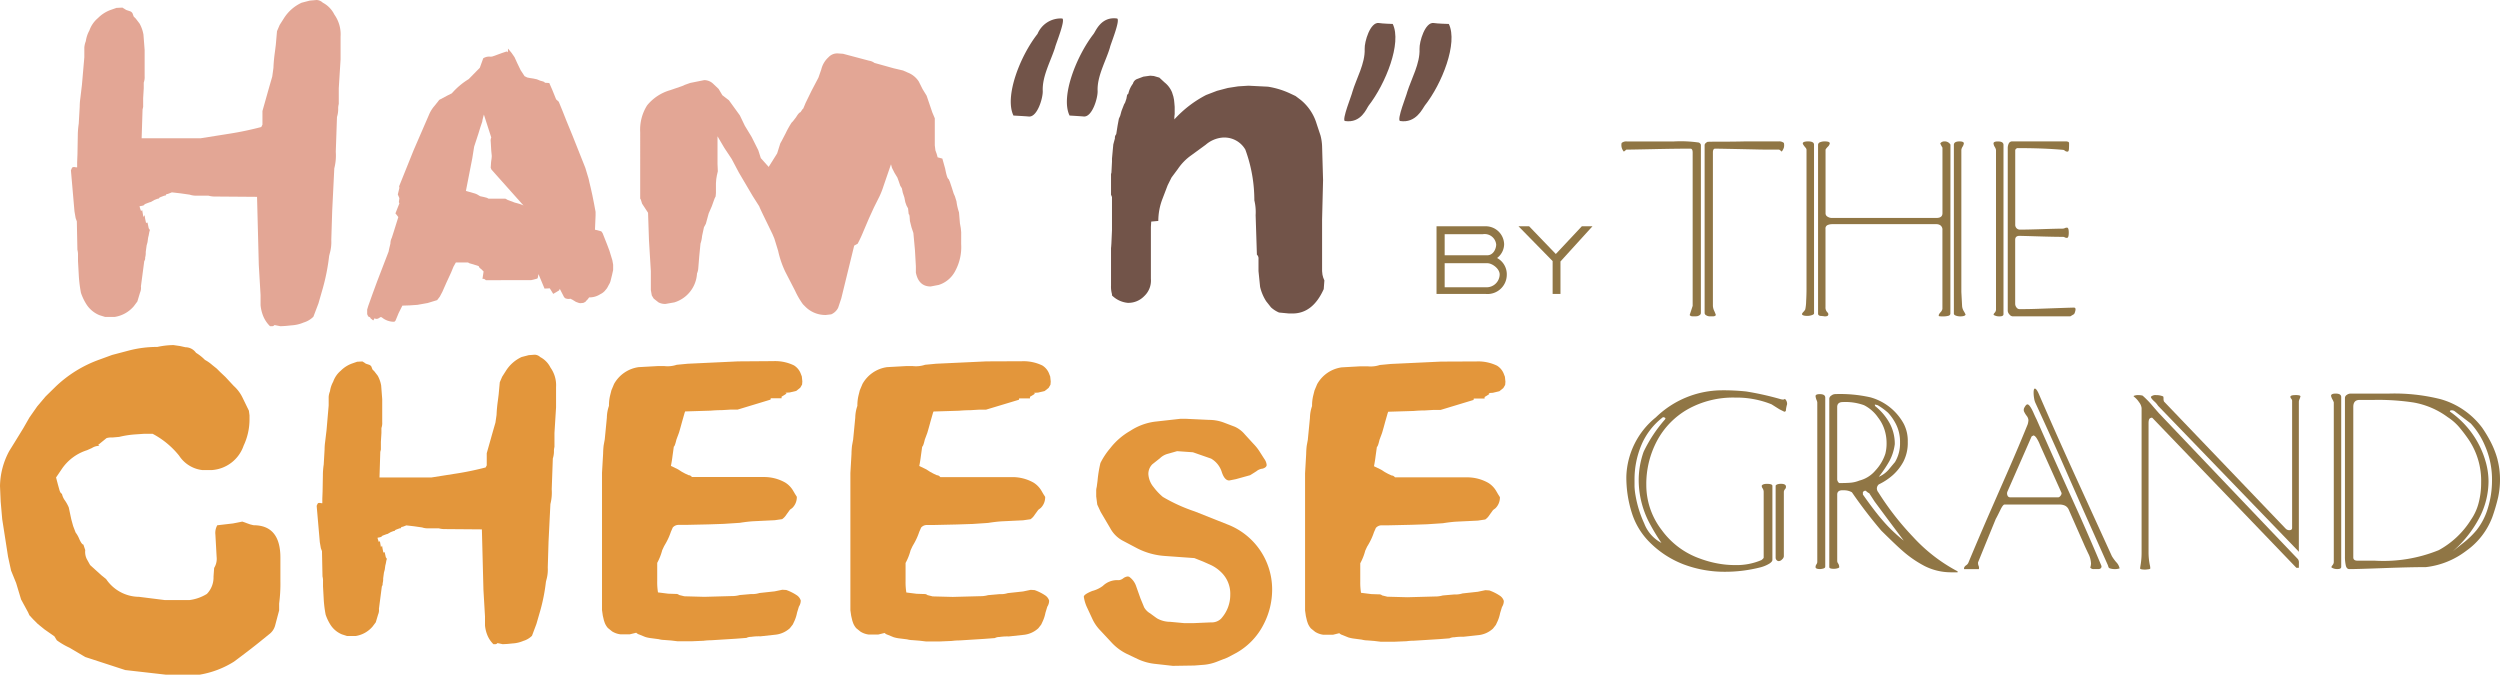 <svg id="组_880" data-name="组 880" xmlns="http://www.w3.org/2000/svg" xmlns:xlink="http://www.w3.org/1999/xlink" width="225.391" height="60.827" viewBox="0 0 225.391 60.827">
  <defs>
    <style>
      .cls-1 {
        fill: none;
      }

      .cls-2 {
        clip-path: url(#clip-path);
      }

      .cls-3 {
        fill: #e3a695;
      }

      .cls-4 {
        fill: #e3963b;
      }

      .cls-5 {
        fill: #725449;
      }

      .cls-6 {
        fill: #907645;
      }
    </style>
    <clipPath id="clip-path">
      <rect id="矩形_19794" data-name="矩形 19794" class="cls-1" width="225.391" height="60.827"/>
    </clipPath>
  </defs>
  <g id="组_879" data-name="组 879" class="cls-2">
    <path id="路径_11651" data-name="路径 11651" class="cls-3" d="M37.411,0a.852.852,0,0,1,.562.241,2.416,2.416,0,0,1,1.044,1.07A3.081,3.081,0,0,1,39.578,3.3V5.356l-.162,2.6V9.371a1.807,1.807,0,0,0-.054.348,2.392,2.392,0,0,1-.108.829l-.108,3.131a4.7,4.7,0,0,1-.134,1.5l-.189,3.827-.082,2.622A3.782,3.782,0,0,1,38.6,22.86l-.053.214a18.491,18.491,0,0,1-.564,2.89l-.4,1.392-.456,1.2a2.108,2.108,0,0,1-.883.522,3.231,3.231,0,0,1-1.071.253l-.535.054-.482.026-.535-.107a.282.282,0,0,1-.241.107h-.161a2.718,2.718,0,0,1-.615-.912,3.5,3.5,0,0,1-.24-.993V26.6l-.159-2.71-.158-6.143-3.694-.028a2.305,2.305,0,0,1-.7-.081H26.644a1.758,1.758,0,0,1-.669-.089l-.829-.118-.776-.089-.375.147a.168.168,0,0,0-.188.147H23.7l-.348.132-.107.052-.054.078-.134.026-.268.105-.321.183-.107.026-.348.132-.107.052-.053.078-.161.052-.16.027-.08.025.053.184.08.236.107-.08.107.616.107-.161.053.321.08.375.134-.028.107.509.107.16-.054.187-.053.294-.054.214-.053.4-.081.294-.08.589a1.578,1.578,0,0,1-.054.509.468.468,0,0,1-.08.321l-.3,2.275a1.068,1.068,0,0,1-.08.562l-.241.8-.321.429a2.832,2.832,0,0,1-1.714.962h-.883l-.509-.16a2.557,2.557,0,0,1-1.124-.912,4.754,4.754,0,0,1-.535-1.1,12.119,12.119,0,0,1-.186-1.418l-.08-1.446v-.509a1.752,1.752,0,0,0-.054-.508L15.8,19.96l-.107-.294-.106-.616-.32-3.694.08-.188.054-.08.08-.027h.134l.107.027h.107v-.455l.029-.749.029-1.632a7.361,7.361,0,0,1,.085-1.1l.087-1.527a5.775,5.775,0,0,1,.058-.775l.143-1.2.216-2.488V4.276a1.953,1.953,0,0,1,.134-.562,2.786,2.786,0,0,1,.321-.963,2.572,2.572,0,0,1,.777-1.124A3.077,3.077,0,0,1,18.836.9l.536-.188.535-.026L20.094.8,20.255.9l.321.106a.431.431,0,0,1,.241.187l.107.294.187.187.348.454a3.2,3.2,0,0,1,.347.989l.107,1.388V6.86a1.472,1.472,0,0,1-.08.588v.507l-.054.907v.775l-.054.24-.082,2.591,5.3,0,2.7-.428q1.338-.212,2.784-.587l.107-.214V10.01l.4-1.418q.187-.669.483-1.686l.107-.776a14.293,14.293,0,0,1,.134-1.445l.081-.642.107-1.231.241-.563.375-.589A3.731,3.731,0,0,1,36.073.243L36.8.055Z" transform="translate(-8.873 0)"/>
    <path id="路径_11652" data-name="路径 11652" class="cls-3" d="M101.215,30.436l-.1.451-.119.475a1.207,1.207,0,0,1-.166.4l-.166.309-.214.261a1.331,1.331,0,0,1-.4.285,1.755,1.755,0,0,1-1,.284l-.119.166-.119.119-.1.119-.19.095-.285.024-.119-.024-.261-.095-.309-.191-.19-.095a.527.527,0,0,1-.166.024.794.794,0,0,1-.309-.072l-.095-.1-.38-.736-.072.142-.238.143-.285.166-.308-.5-.475.023-.545-1.306-.072.372-.1.05-.5.124H89.743l-.166-.119h-.142l.1-.665-.213-.214q-.214-.142-.214-.261l-.5-.166-.356-.1-.119-.072H87.036l-.214.38-.214.523-.428.926-.356.808-.238.451-.238.309-.855.261-.926.165-.689.047-.665.023-.333.665-.285.688-.1.1a1.7,1.7,0,0,1-1.14-.4l-.1-.025-.238.143-.118.024h-.1l-.071-.072-.142.214-.143-.119-.095-.07-.048-.1-.072-.024-.119-.071-.023-.1-.047-.071v-.427l.1-.333.381-1.068.428-1.164,1.023-2.66.048-.238.119-.5a1.1,1.1,0,0,1,.119-.5l.191-.593.4-1.283-.142-.19-.119-.142.357-.9-.048-.118.048-.356-.142-.333.142-.594-.024-.142,1.308-3.253,1.379-3.182a2.96,2.96,0,0,1,.476-.784l.308-.38.143-.19.713-.38.427-.214a6.548,6.548,0,0,1,1.521-1.282l1-1.021.309-.855a1.013,1.013,0,0,1,.689-.142l.143-.024.4-.142.451-.165.428-.143.095.071.024-.142v-.19l.332.4.261.38.237.522.309.641.356.546.238.119.238.047.309.048.332.071.285.119.261.072.119.047.047.071.4.024.261.594.356.879.237.214.332.808.356.9.546,1.33,1.162,2.922.214.713a3.822,3.822,0,0,1,.142.546l.142.594.142.641.142.713.142.76v.332L99.578,26.8l.214.047.356.1.119.166.047.119.356.9.214.571.261.855.072.4Zm-8-5.728-2.967-3.326-.071-.166.024-.356a2.99,2.99,0,0,1,.036-.345,2.887,2.887,0,0,0,.036-.368l-.047-.475-.047-.807a.7.7,0,0,1,.048-.38l-.664-2.066-.047.166-.119.475.071-.166-.214.64-.19.617-.38,1.162-.167,1.044L87.942,23.3l.071.024.666.19a1.371,1.371,0,0,1,.38.166l.166.1.333.071.284.075.142.075H91.5l.214.119.641.238q.855.214.855.356" transform="translate(-45.937 -6.09)"/>
    <path id="路径_11653" data-name="路径 11653" class="cls-3" d="M166.715,28.683a4.513,4.513,0,0,1-.525,2.409,2.55,2.55,0,0,1-1.262,1.19l-.227.085-.737.142q-1.078,0-1.332-1.248v-.568l-.084-1.474-.141-1.532-.17-.51-.142-.567-.028-.4-.028-.17-.056-.057-.055-.511-.139-.256-.111-.312-.083-.425-.142-.425-.086-.4-.143-.226-.144-.424-.115-.312-.258-.425-.23-.452-.087-.322-.681,1.981a7.311,7.311,0,0,1-.369.934l-.482.962-.453.991-.483,1.131a11.913,11.913,0,0,1-.539,1.162l-.312.17-1.163,4.754-.284.85a1.273,1.273,0,0,1-.624.593l-.481.057a2.539,2.539,0,0,1-1.87-.766l-.2-.2a7.179,7.179,0,0,1-.708-1.219l-.877-1.7a8.651,8.651,0,0,1-.651-1.9l-.34-1.106-.169-.4-.509-1.049q-.68-1.388-.679-1.446l-.594-.935-1.251-2.124-.647-1.222-.656-.989-.619-1.053v2.5l.028.652-.085.369-.057.341-.028.369v.878l-.028.312-.086.17-.085.227-.171.482-.284.653-.256.935-.17.312-.171.793a2.72,2.72,0,0,1-.142.68l-.114,1.162-.085,1.049a1.378,1.378,0,0,1-.115.482,2.892,2.892,0,0,1-2.041,2.607l-.8.141a1.283,1.283,0,0,1-.632-.142l-.431-.34-.172-.283-.086-.483v-1.7l-.168-2.778-.084-2.494-.538-.822-.114-.369-.056-.085V18.607a4.108,4.108,0,0,1,.621-2.423,4.148,4.148,0,0,1,2.085-1.374l1.07-.368.253-.113.479-.17,1.268-.255a1.174,1.174,0,0,1,.816.341l.478.454.338.567.591.455.985,1.362.45.936.614,1.011.6,1.2.226.707.709.792.765-1.219.284-.907.114-.2.369-.709a8.374,8.374,0,0,1,.539-.963l.114-.113.284-.368c.171-.284.3-.434.4-.453l.17-.256.085-.084.057-.142.085-.2.057-.142.54-1.106.624-1.19.256-.737a2.163,2.163,0,0,1,.653-1.1,1.062,1.062,0,0,1,.879-.34l.426.029,2.353.625a1.067,1.067,0,0,1,.482.2l1.729.482.851.2.453.2a2.057,2.057,0,0,1,.964.795l.34.68.368.6.51,1.5.226.538v2.438l.057.454.113.312.085.312.426.113.254.908c.114.605.217.917.312.935l.113.255.17.511.17.539.113.255.142.454a4.926,4.926,0,0,0,.227.992l.084.992.076.425.037.369Z" transform="translate(-80.06 -6.681)"/>
    <path id="路径_11654" data-name="路径 11654" class="cls-4" d="M22.854,90.506q2.427,0,2.426,2.931v2.122a13.67,13.67,0,0,1-.113,2.008v.614q-.028.112-.112.419l-.251.947a1.446,1.446,0,0,1-.531.782l-.586.473q-.949.783-2.6,2.008a8.421,8.421,0,0,1-3.1,1.171l-3.013,0-3.683-.419-3.6-1.173-1.423-.839a6.617,6.617,0,0,1-1.144-.669l-.223-.362L4.015,99.9,3.4,99.4l-.418-.418-.334-.363-.111-.251L1.9,97.194l-.446-1.48L1,94.6.726,93.342.2,89.965l-.139-1.59L0,86.98A6.864,6.864,0,0,1,.842,83.8q.335-.53,1.256-2.036l.559-.976.7-1,.754-.892L5,78.025a11.125,11.125,0,0,1,3.963-2.452l1.144-.419,1.479-.39a10.044,10.044,0,0,1,2.6-.333,7.251,7.251,0,0,1,1.451-.167l.586.085.5.111a1.171,1.171,0,0,1,.949.5,4.258,4.258,0,0,1,.809.643,3.379,3.379,0,0,1,.641.446l.418.335.307.307.474.447.752.809a3.39,3.39,0,0,1,.781,1.032l.585,1.2.056.418v.391a5.523,5.523,0,0,1-.531,2.343,3.262,3.262,0,0,1-2.847,2.2h-.893a2.894,2.894,0,0,1-2.078-1.3,7.6,7.6,0,0,0-2.385-1.968h-.781l-.809.056a8.567,8.567,0,0,0-1.423.222l-.614.055a1.487,1.487,0,0,0-.53.056l-.754.612.111.085a1.218,1.218,0,0,0-.67.194l-.446.2A4.311,4.311,0,0,0,5.529,85.5l-.475.7.168.641.14.5c.056.186.131.3.224.335a1.526,1.526,0,0,0,.28.614A3.674,3.674,0,0,1,6.2,88.9l.224,1.06.168.613.224.586a2.526,2.526,0,0,1,.336.6q.225.488.365.488l.168.5a1.456,1.456,0,0,0,.14.809l.3.54,1,.907.443.358a3.611,3.611,0,0,0,2.965,1.6l2.343.294h2.19A3.93,3.93,0,0,0,18.65,96.7a2.132,2.132,0,0,0,.6-1.562l.057-.782a1.553,1.553,0,0,0,.223-1l-.111-2.009a1.409,1.409,0,0,1,.168-.837l1.423-.166.837-.167.7.251Z" transform="translate(0 -43.153)"/>
    <path id="路径_11655" data-name="路径 11655" class="cls-4" d="M87.821,76.335a.761.761,0,0,1,.5.214,2.142,2.142,0,0,1,.926.951,2.734,2.734,0,0,1,.5,1.759v1.829l-.143,2.3v1.259a1.6,1.6,0,0,0-.048.308,2.126,2.126,0,0,1-.1.737l-.1,2.779a4.165,4.165,0,0,1-.119,1.33l-.168,3.4L89,95.526a3.357,3.357,0,0,1-.119,1.092l-.047.19a16.386,16.386,0,0,1-.5,2.565l-.357,1.235-.4,1.068a1.869,1.869,0,0,1-.784.463,2.858,2.858,0,0,1-.95.225l-.475.047-.427.023-.475-.1a.251.251,0,0,1-.214.1H84.1a2.427,2.427,0,0,1-.545-.81,3.1,3.1,0,0,1-.214-.881v-.809l-.141-2.4-.14-5.451-3.278-.026a2.059,2.059,0,0,1-.617-.071h-.9a1.565,1.565,0,0,1-.594-.078l-.736-.106-.689-.079-.333.13a.149.149,0,0,0-.166.131h-.095l-.309.116-.1.046-.047.07-.119.023-.238.093-.285.163-.1.023-.309.116-.095.047-.047.07-.143.047-.142.023-.071.023.047.163.071.21.1-.072.095.547.1-.143.047.286.071.332.119-.023.1.451.095.142-.047.166-.048.261-.047.19-.048.356-.071.261-.071.522a1.428,1.428,0,0,1-.048.452.41.41,0,0,1-.072.285l-.262,2.018a.95.95,0,0,1-.071.5l-.214.712-.286.381a2.515,2.515,0,0,1-1.52.854H70.9l-.452-.144a2.257,2.257,0,0,1-1-.807,4.253,4.253,0,0,1-.474-.974,10.711,10.711,0,0,1-.166-1.259l-.071-1.283v-.451a1.554,1.554,0,0,0-.047-.452l-.047-2.281-.1-.261-.095-.546-.284-3.278.072-.166.047-.071.071-.024h.119l.1.024h.1v-.4l.026-.665.026-1.449a6.471,6.471,0,0,1,.076-.974l.077-1.354a5.225,5.225,0,0,1,.051-.689l.127-1.069.191-2.209v-.783a1.725,1.725,0,0,1,.119-.5,2.467,2.467,0,0,1,.285-.855,2.292,2.292,0,0,1,.689-1,2.732,2.732,0,0,1,1-.641l.475-.166.475-.024.166.1.142.1.285.094a.387.387,0,0,1,.213.166l.1.261.166.166.309.4a2.863,2.863,0,0,1,.308.877l.095,1.232v2.084a1.307,1.307,0,0,1-.071.522v.45l-.049.806v.686L73.9,85.1l-.072,2.3,4.7,0,2.4-.379q1.188-.19,2.47-.522l.1-.189V85.216l.356-1.259q.166-.593.428-1.5l.1-.688a12.678,12.678,0,0,1,.119-1.283l.072-.57.1-1.093.214-.5.333-.523a3.3,3.3,0,0,1,1.426-1.258l.641-.167Z" transform="translate(-39.615 -44.356)"/>
    <path id="路径_11656" data-name="路径 11656" class="cls-4" d="M145.029,77.721a3.9,3.9,0,0,1,1.834.381,1.505,1.505,0,0,1,.595.689l.119.309.047.451-.024.286-.166.284-.356.284-.594.142-.38.025.1.07-.214.142-.238.142v.143h-.974l-.024.124-2.969.9h-.641l-.784.047c-.3,0-.633.015-1,.046l-2.3.071-.047.119-.238.835c-.08.3-.167.612-.261.929l-.024.071-.214.572c-.1.414-.174.628-.238.644l-.119.858q-.048.407-.143.882l.641.311.333.215.308.167.309.144a.363.363,0,0,1,.261.119l.047.047h6.508a3.851,3.851,0,0,1,1.9.5,2.117,2.117,0,0,1,.712.736l.166.284.166.261a1.358,1.358,0,0,1-.4,1l-.19.142-.047.047-.308.428a1.368,1.368,0,0,1-.38.4l-.664.095-1.944.094q-.546.035-1.209.142l-1.446.094-1.375.047-2.086.046h-.617a.682.682,0,0,0-.521.238q-.048.119-.166.38a5.749,5.749,0,0,1-.522,1.141l-.095.167-.166.356a5.026,5.026,0,0,1-.451,1.141v1.641a5.713,5.713,0,0,0,.07,1.022l.927.116.689.023a.387.387,0,0,1,.285.094l.475.117,1.805.049,2.494-.069a2.435,2.435,0,0,0,.689-.091l1.045-.092a2.056,2.056,0,0,0,.736-.092l1.377-.15.688-.145.356.023a4.347,4.347,0,0,1,.949.475.872.872,0,0,1,.356.475,1,1,0,0,1-.166.546l-.167.546a3.333,3.333,0,0,1-.285.855l-.1.213-.261.333a2.3,2.3,0,0,1-1.354.592l-1.306.142a4.638,4.638,0,0,0-.832.047.927.927,0,0,0-.427.095l-.926.071-2.257.141a5.633,5.633,0,0,0-.688.047l-1.093.046h-1.235l-.594-.072-.617-.047a2.089,2.089,0,0,1-.5-.072l-.76-.1a2.789,2.789,0,0,1-.454-.1l-.524-.214a.685.685,0,0,1-.287-.166l-.573.142h-.86a1.853,1.853,0,0,1-.741-.261l-.382-.309a1.562,1.562,0,0,1-.286-.475l-.072-.214-.1-.427-.071-.5v-.475l0-6.935q0-1.425,0-2.066v-2.9l.1-1.734a7.294,7.294,0,0,1,.048-.736l.1-.547L130,82.821a3.429,3.429,0,0,1,.191-1.069,3.855,3.855,0,0,1,.1-.926l.119-.475.238-.569a3.015,3.015,0,0,1,2.215-1.519l1.691-.094h.643a2.6,2.6,0,0,0,1.1-.118l1-.095,4.525-.212Z" transform="translate(-75.288 -45.163)"/>
    <path id="路径_11657" data-name="路径 11657" class="cls-4" d="M198.492,77.744a3.9,3.9,0,0,1,1.834.381,1.5,1.5,0,0,1,.594.69l.119.309.047.451-.024.284-.166.285-.356.285-.594.142-.38.024.1.071-.214.142-.238.142v.142h-.974l-.024.125-2.969.895H194.6l-.784.047q-.452,0-1,.047l-2.3.071-.047.119-.238.834q-.119.452-.261.93l-.023.071-.214.572q-.143.62-.238.644l-.119.858q-.048.405-.143.883l.641.31.333.215.309.167.308.143a.365.365,0,0,1,.261.119l.048.048h6.507a3.86,3.86,0,0,1,1.9.5,2.138,2.138,0,0,1,.712.736l.166.286.166.261a1.359,1.359,0,0,1-.4,1l-.19.142-.047.047-.309.427a1.341,1.341,0,0,1-.379.4l-.664.095-1.944.094q-.546.036-1.209.142l-1.446.095-1.375.046-2.086.047h-.617a.676.676,0,0,0-.521.238c-.032.08-.088.206-.166.38a5.752,5.752,0,0,1-.522,1.142l-.094.166-.166.356a5.034,5.034,0,0,1-.451,1.141v1.64a5.73,5.73,0,0,0,.07,1.022l.926.116.689.024a.39.39,0,0,1,.285.094l.475.118,1.806.047,2.494-.067a2.455,2.455,0,0,0,.689-.091l1.045-.093a2.038,2.038,0,0,0,.736-.092l1.377-.149.689-.146.356.024a4.3,4.3,0,0,1,.95.475.866.866,0,0,1,.356.475,1,1,0,0,1-.166.546l-.166.547a3.376,3.376,0,0,1-.285.854l-.1.214-.261.332a2.294,2.294,0,0,1-1.354.594l-1.306.141a4.639,4.639,0,0,0-.832.047.931.931,0,0,0-.427.1l-.927.07-2.256.142a5.62,5.62,0,0,0-.689.046l-1.093.047h-1.235l-.594-.07-.617-.049a2.089,2.089,0,0,1-.5-.072l-.76-.094a3.04,3.04,0,0,1-.454-.1l-.524-.214a.693.693,0,0,1-.287-.167l-.573.142h-.86a1.83,1.83,0,0,1-.74-.261l-.382-.309a1.55,1.55,0,0,1-.286-.475l-.072-.213-.1-.427-.072-.5v-.475l0-6.935q0-1.426,0-2.067l0-2.9.1-1.733c0-.19.016-.435.048-.736l.1-.546.191-1.971a3.415,3.415,0,0,1,.191-1.069,3.861,3.861,0,0,1,.1-.927l.119-.475.239-.57a3.012,3.012,0,0,1,2.215-1.519l1.69-.094h.643a2.6,2.6,0,0,0,1.1-.119l1-.095,4.525-.211Z" transform="translate(-106.355 -45.176)"/>
    <path id="路径_11658" data-name="路径 11658" class="cls-4" d="M241.286,112.4l-1.71-.191a4.929,4.929,0,0,1-1.472-.429l-1-.476a4.669,4.669,0,0,1-1.377-1.046l-.974-1.045a3.732,3.732,0,0,1-.712-1.022l-.474-1.021a3.437,3.437,0,0,1-.308-1q0-.214.76-.523a2.761,2.761,0,0,0,.95-.45,1.861,1.861,0,0,1,1.449-.522.8.8,0,0,0,.392-.166.8.8,0,0,1,.392-.167.474.474,0,0,1,.143.025,1.707,1.707,0,0,1,.641.879l.38,1.069.332.808a1.449,1.449,0,0,0,.546.547c.428.318.649.475.665.475a2.437,2.437,0,0,0,1.14.285l1.282.119h.784l1.615-.07a1.191,1.191,0,0,0,.9-.331,3.188,3.188,0,0,0,.832-2.159,2.677,2.677,0,0,0-.831-2.042,3.353,3.353,0,0,0-.974-.665l-.642-.285-.79-.314-2.657-.191a6.386,6.386,0,0,1-2.586-.737l-1.258-.665a2.745,2.745,0,0,1-1.091-1.117l-.854-1.449-.308-.664-.095-.737v-.451a1.333,1.333,0,0,1,.047-.4l.072-.546a11.314,11.314,0,0,1,.262-1.615,6.585,6.585,0,0,1,.879-1.329,6.143,6.143,0,0,1,1.806-1.567,5.3,5.3,0,0,1,2.209-.83l2.328-.261h.451l2.138.1a3.756,3.756,0,0,1,1.306.238l1,.38a2.543,2.543,0,0,1,.9.689l.783.855a4.2,4.2,0,0,1,.593.76l.38.594a1.1,1.1,0,0,1,.214.546q0,.214-.356.332a1.047,1.047,0,0,0-.571.238q-.523.334-.57.356l-1.283.356-.594.118q-.427,0-.676-.772a2.12,2.12,0,0,0-.961-1.2l-1.638-.571-1.425-.1-.832.237a1.589,1.589,0,0,0-.713.4l-.689.546a1.224,1.224,0,0,0-.357.9,2.026,2.026,0,0,0,.475,1.164,5.259,5.259,0,0,0,.831.879,15.138,15.138,0,0,0,2.873,1.307l2.992,1.189a6.271,6.271,0,0,1,3.988,5.82,6.8,6.8,0,0,1-.785,3.206,6.118,6.118,0,0,1-2.447,2.54l-.808.427-.974.38a4.237,4.237,0,0,1-1.093.261l-.9.07Z" transform="translate(-135.546 -52.368)"/>
    <path id="路径_11659" data-name="路径 11659" class="cls-4" d="M296.348,77.788a3.9,3.9,0,0,1,1.834.381,1.505,1.505,0,0,1,.594.69l.119.309.047.451-.024.285-.166.285-.356.285-.594.142-.38.023.095.071-.214.142-.238.142v.142h-.974l-.023.124-2.969.9h-.641l-.783.047q-.452,0-1,.047l-2.3.07-.047.119-.239.835q-.118.452-.261.93l-.023.07-.215.573q-.143.621-.237.644l-.119.858q-.049.406-.143.883l.641.31.333.214.308.168.308.143a.361.361,0,0,1,.261.119l.048.048H295.5a3.848,3.848,0,0,1,1.9.5,2.12,2.12,0,0,1,.713.736l.166.286.166.261a1.359,1.359,0,0,1-.4,1l-.19.142-.047.047-.308.428a1.345,1.345,0,0,1-.38.4l-.664.1-1.943.094q-.545.035-1.209.142l-1.446.095-1.376.047-2.086.047h-.616a.682.682,0,0,0-.522.238c-.031.079-.088.205-.166.38a5.76,5.76,0,0,1-.522,1.141l-.1.166-.165.356a5.071,5.071,0,0,1-.451,1.141v1.64a5.736,5.736,0,0,0,.07,1.022l.926.116.69.024a.386.386,0,0,1,.284.095l.475.117,1.806.048,2.494-.068a2.42,2.42,0,0,0,.689-.092l1.045-.091a2.067,2.067,0,0,0,.737-.092l1.377-.15.689-.145.356.024a4.347,4.347,0,0,1,.949.475.868.868,0,0,1,.356.475,1.008,1.008,0,0,1-.166.546l-.167.546a3.356,3.356,0,0,1-.285.854l-.1.214-.261.332a2.284,2.284,0,0,1-1.354.593l-1.307.142a4.666,4.666,0,0,0-.831.047.934.934,0,0,0-.427.095l-.926.072-2.256.141a5.4,5.4,0,0,0-.689.047l-1.092.046H287.7l-.593-.071-.618-.049a2.072,2.072,0,0,1-.5-.07l-.76-.1a2.983,2.983,0,0,1-.454-.1l-.525-.214a.68.68,0,0,1-.287-.166l-.573.142h-.86a1.858,1.858,0,0,1-.741-.262l-.382-.309a1.555,1.555,0,0,1-.286-.475l-.072-.214-.1-.427-.071-.5v-.475l0-6.935q0-1.426,0-2.067l0-2.9.1-1.733a7.187,7.187,0,0,1,.048-.736l.1-.546.192-1.971a3.4,3.4,0,0,1,.191-1.069,3.809,3.809,0,0,1,.1-.926l.119-.475.238-.57a3.013,3.013,0,0,1,2.215-1.519l1.691-.094h.643a2.618,2.618,0,0,0,1.1-.118l1-.095,4.525-.212Z" transform="translate(-163.218 -45.202)"/>
    <path id="路径_11660" data-name="路径 11660" class="cls-5" d="M258.35,34.746l-.059.782q-.985,2.2-2.811,2.2h-.318l-.9-.086a2.566,2.566,0,0,1-.724-.465l-.435-.55a4.133,4.133,0,0,1-.549-1.3l-.144-1.42V32.8a.451.451,0,0,0-.145-.376l-.114-3.563a4.457,4.457,0,0,0-.116-1.333,13.267,13.267,0,0,0-.812-4.577,2.186,2.186,0,0,0-2.149-1.073,2.669,2.669,0,0,0-1.424.637l-1.308.955a4.736,4.736,0,0,0-1.192,1.216l-.581.782-.349.7-.465,1.216a5.562,5.562,0,0,0-.378,2l-.639.057-.03.493,0,4.663a1.919,1.919,0,0,1-.6,1.564,1.989,1.989,0,0,1-1.485.608A2.335,2.335,0,0,1,239.2,36.1v-.116a2.5,2.5,0,0,1-.087-.782V34.158l0-2.317.017-.174.018-.261.053-1.188V27.235l-.043-.116-.044-.087V25.295a.6.6,0,0,1,.035-.261l.052-.984v-.29l.118-1.274.148-.551a.455.455,0,0,1,.059-.29l.059-.087.118-.753.118-.637.118-.26.118-.434.236-.609.088-.145.118-.348.059-.318a.316.316,0,0,1,.118-.145,2.275,2.275,0,0,1,.413-.9.618.618,0,0,1,.412-.434l.529-.2.618-.086.323.028.5.145.471.435a2.215,2.215,0,0,1,.676.9l.118.377.058.289.03.289.029.348v.638l-.029.26v.232a10.224,10.224,0,0,1,2.862-2.2l.983-.377.982-.259.925-.144.925-.058,1.763.088a7.509,7.509,0,0,1,1.994.61l.492.232.461.347a4.4,4.4,0,0,1,1.444,2.173l.347,1.044a4.53,4.53,0,0,1,.144,1.072l.085,2.955-.088,3.534v4.663l.034.319.067.261Z" transform="translate(-138.948 -9.465)"/>
    <path id="路径_11661" data-name="路径 11661" class="cls-5" d="M221.528,6.566c-.389,1.224-1.168,2.584-1.113,3.918.027.639-.5,2.417-1.279,2.306-.306-.028-1.362-.085-1.362-.085-.832-1.723.615-5.39,2.171-7.362a2.266,2.266,0,0,1,2.224-1.39c.333.112-.612,2.391-.641,2.612m4.947,0c-.362,1.222-1.168,2.583-1.113,3.917.027.639-.5,2.417-1.28,2.305-.3-.027-1.25-.083-1.25-.083-.833-1.723.641-5.391,2.17-7.362.195-.251.668-1.584,2.113-1.388.333.11-.613,2.389-.641,2.611" transform="translate(-126.405 -2.287)"/>
    <path id="路径_11662" data-name="路径 11662" class="cls-5" d="M291.5,12.4c-.194.25-.667,1.611-2.14,1.388-.306-.084.64-2.39.668-2.612.362-1.222,1.168-2.583,1.113-3.889-.027-.639.5-2.445,1.28-2.334.305.056,1.25.084,1.25.084.834,1.723-.641,5.39-2.171,7.363m5.058,0c-.194.25-.778,1.612-2.223,1.388-.334-.084.611-2.389.64-2.611.389-1.223,1.168-2.583,1.112-3.89-.026-.64.5-2.445,1.281-2.334.3.056,1.361.084,1.361.084.833,1.723-.614,5.391-2.171,7.363" transform="translate(-168.107 -2.878)"/>
    <path id="路径_11663" data-name="路径 11663" class="cls-6" d="M315.5,53.1a1.741,1.741,0,0,1-1.915,1.7h-4.419V48.7h4.419a1.662,1.662,0,0,1,1.676,1.616,1.583,1.583,0,0,1-.635,1.245A1.666,1.666,0,0,1,315.5,53.1m-.958-2.778a1.043,1.043,0,0,0-1.2-.909H309.9v1.9h3.856c.491,0,.79-.527.79-.994m.311,2.778c.047-.551-.67-1.066-1.1-1.066H309.9V54.2h3.831a1.178,1.178,0,0,0,1.126-1.1" transform="translate(-179.654 -28.3)"/>
    <path id="路径_11664" data-name="路径 11664" class="cls-6" d="M333.475,48.7l-2.886,3.173V54.8h-.706V51.839L326.805,48.7h.958l2.406,2.5,2.347-2.5Z" transform="translate(-189.903 -28.3)"/>
    <path id="路径_11665" data-name="路径 11665" class="cls-6" d="M356.116,45.911a.253.253,0,0,1-.135.2.548.548,0,0,1-.314.09h-.314a.3.3,0,0,1-.248-.112c.089-.269.18-.546.27-.828V31.443c0-.238-.068-.357-.2-.357q-1.328,0-3.406.045c-1.387.029-2.175.043-2.371.043-.076.062-.15.119-.225.18A.9.9,0,0,1,348.98,31a.911.911,0,0,1-.01-.425.646.646,0,0,1,.471-.139h4.249a11.414,11.414,0,0,1,2.246.1c.121.068.181.147.181.238ZM363.6,30.572a.938.938,0,0,1,0,.414,1.073,1.073,0,0,1-.2.368,1.02,1.02,0,0,0-.225-.18c-.869,0-1.581,0-2.135-.018q-3.3-.07-3.64-.07c-.136,0-.2.12-.2.357v13.82a1.2,1.2,0,0,0,.123.458,3.552,3.552,0,0,1,.146.37.294.294,0,0,1-.247.112H356.9a.568.568,0,0,1-.3-.09.249.249,0,0,1-.146-.2V30.771c0-.106.081-.2.247-.293.014-.016.426-.022,1.236-.022s1.513-.007,2.113-.023h3.078a.646.646,0,0,1,.472.139" transform="translate(-202.771 -17.684)"/>
    <path id="路径_11666" data-name="路径 11666" class="cls-6" d="M388.911,45.94c0,.059-.067.112-.2.156a1.221,1.221,0,0,1-.4.067c-.276,0-.438-.044-.483-.135-.016-.043.025-.12.123-.225a.816.816,0,0,0,.168-.225,3.835,3.835,0,0,0,.079-.72c.022-.392.034-.765.034-1.127V31.176a.337.337,0,0,0-.09-.181q-.248-.292-.247-.382c0-.075.069-.129.206-.158a1.283,1.283,0,0,1,.278-.023c.351,0,.529.1.529.292Zm12.292,0a.212.212,0,0,1-.169.211,1.651,1.651,0,0,1-.506.057,1.866,1.866,0,0,1-.359-.021c-.045-.077,0-.184.124-.327a.613.613,0,0,0,.191-.325v-7.1a.475.475,0,0,0-.171-.427.608.608,0,0,0-.347-.114h-9.416a1.047,1.047,0,0,0-.416.08.333.333,0,0,0-.191.349v7.053a.594.594,0,0,0,.146.439c.1.1.132.184.1.258-.016.091-.119.135-.316.135a3.452,3.452,0,0,0-.4-.044c-.136-.028-.2-.1-.2-.2V30.748a.253.253,0,0,1,.17-.236,1.053,1.053,0,0,1,.437-.079c.3,0,.449.06.449.178a.554.554,0,0,1-.19.314c-.128.136-.191.225-.191.269v5.711a.343.343,0,0,0,.191.32.709.709,0,0,0,.327.108h9.481c.361,0,.541-.143.541-.429v-5.91a3.2,3.2,0,0,1-.2-.381.449.449,0,0,1,.382-.181.6.6,0,0,1,.54.292Zm1.371.112c-.047.106-.207.156-.483.156a1.114,1.114,0,0,1-.39-.067c-.122-.045-.184-.106-.184-.181V30.748c0-.209.169-.315.507-.315.261,0,.392.06.392.181a.734.734,0,0,1-.112.292.71.71,0,0,0-.113.292V44l.067,1.262a1.033,1.033,0,0,0,.158.483,2.276,2.276,0,0,1,.157.3" transform="translate(-225.363 -17.684)"/>
    <path id="路径_11667" data-name="路径 11667" class="cls-6" d="M429.934,46.007c0,.135-.116.2-.346.2a.981.981,0,0,1-.509-.112c-.059-.028-.044-.1.047-.2a.464.464,0,0,0,.133-.27V31.2a.771.771,0,0,0-.111-.271.71.71,0,0,1-.113-.312c0-.121.131-.181.392-.181.339,0,.508.106.508.315Zm6.382-.584c.075,0,.113.053.113.157a.731.731,0,0,1-.046.225.537.537,0,0,1-.09.2l-.337.2h-5.191a.4.4,0,0,1-.3-.179.524.524,0,0,1-.147-.315V31.039a.979.979,0,0,1,.09-.416.339.339,0,0,1,.336-.191h4.88a.619.619,0,0,0,.111.023c.074.029.112.076.112.133,0,.168,0,.335-.011.507s-.049.258-.124.258a.361.361,0,0,1-.227-.067.355.355,0,0,0-.158-.09q-1.762-.158-4.063-.158a.243.243,0,0,0-.271.182v6.716a.44.44,0,0,0,.123.327.416.416,0,0,0,.3.123c.435,0,1.115-.015,2.043-.045s1.522-.044,1.777-.044a.516.516,0,0,0,.225-.044.425.425,0,0,1,.2-.046c.105,0,.158.15.158.449,0,.315-.053.472-.158.472a.367.367,0,0,1-.2-.045.408.408,0,0,0-.225-.045c-.464,0-1.2-.014-2.214-.045s-1.561-.044-1.652-.044c-.255,0-.381.121-.381.359v5.754a.521.521,0,0,0,.123.348.342.342,0,0,0,.258.145c.585,0,1.22-.011,1.91-.039q2.608-.094,3.035-.1" transform="translate(-249.307 -17.684)"/>
    <path id="路径_11668" data-name="路径 11668" class="cls-6" d="M364.4,85.876l-.132.065-.448-.225c-.239-.148-.478-.3-.714-.449a8.458,8.458,0,0,0-3.287-.606,8.369,8.369,0,0,0-4.248,1.041,7.141,7.141,0,0,0-2.783,2.845,8.294,8.294,0,0,0-.972,4,6.63,6.63,0,0,0,1.39,4.056,7.222,7.222,0,0,0,3.453,2.574,9.382,9.382,0,0,0,1.525.427,8.516,8.516,0,0,0,1.637.157,5.688,5.688,0,0,0,2.377-.451c.134-.105.2-.179.2-.225V93.155a.587.587,0,0,0-.089-.3.478.478,0,0,1-.09-.235c.045-.119.2-.181.471-.181.331,0,.494.062.494.181V99.29c0,.105-.088.217-.269.337a3.023,3.023,0,0,1-.808.338,12.862,12.862,0,0,1-3.169.4,10.455,10.455,0,0,1-3.776-.674,8.731,8.731,0,0,1-3.122-2.065,6.472,6.472,0,0,1-1.529-2.57,10.562,10.562,0,0,1-.494-3.309,7.135,7.135,0,0,1,2.662-5.306,8.6,8.6,0,0,1,5.946-2.437,19.508,19.508,0,0,1,2.19.105,26.266,26.266,0,0,1,3.068.682c.21.062.346.062.4,0,.014-.013.038-.006.068.025a.6.6,0,0,1,.157.45,2.724,2.724,0,0,0-.113.606m-10.9.762c.061-.072.061-.127,0-.156a.311.311,0,0,0-.181-.047,6.2,6.2,0,0,0-1.932,2.485,8.01,8.01,0,0,0-.628,3.181v.573a5.911,5.911,0,0,0,.088.8,10.081,10.081,0,0,0,.787,2.539,3.325,3.325,0,0,0,1.551,1.754,18.944,18.944,0,0,1-1.012-1.663,8.387,8.387,0,0,1-1.033-3.731,7.682,7.682,0,0,1,.438-2.821,12.7,12.7,0,0,1,1.922-2.91m10.9,5.979a.3.3,0,0,1-.066.292.419.419,0,0,0-.113.268v5.8a.429.429,0,0,1-.158.27.435.435,0,0,1-.29.157.275.275,0,0,1-.225-.114.319.319,0,0,1-.067-.2V92.617c0-.046.051-.091.157-.135a1.053,1.053,0,0,1,.337-.046c.24,0,.382.062.426.181" transform="translate(-203.391 -48.816)"/>
    <path id="路径_11669" data-name="路径 11669" class="cls-6" d="M391.61,100.367c0,.09-.063.15-.191.18a1.328,1.328,0,0,1-.258.044c-.285,0-.426-.058-.426-.179a.441.441,0,0,1,.065-.225.444.444,0,0,0,.092-.226V85.58a.548.548,0,0,0-.045-.181,1.309,1.309,0,0,1-.112-.4c0-.119.126-.179.381-.179.33,0,.494.106.494.315Zm11.933.516h-.629a5.28,5.28,0,0,1-2.337-.561,10.023,10.023,0,0,1-2.045-1.416q-.518-.447-1.865-1.776a42.049,42.049,0,0,1-2.652-3.46,1.424,1.424,0,0,0-.675-.181h-.27c-.254.029-.381.156-.381.382v6a.428.428,0,0,0,.09.225.6.6,0,0,1,.09.338c0,.015-.031.037-.09.067a1.141,1.141,0,0,1-.4.066c-.271,0-.405-.051-.405-.156V85.221a.361.361,0,0,1,.18-.269.587.587,0,0,1,.361-.136,12.459,12.459,0,0,1,3.167.292A4.925,4.925,0,0,1,398.69,87.5a3.344,3.344,0,0,1,.359,1.623,3.69,3.69,0,0,1-.392,1.78,4.445,4.445,0,0,1-.955,1.217,5.472,5.472,0,0,1-1.26.834.492.492,0,0,0-.178.383.571.571,0,0,0,.134.338,25.43,25.43,0,0,0,3.124,4.012,14.783,14.783,0,0,0,4.022,3.109ZM397.026,90.2a3.663,3.663,0,0,0,.113-.97,3.917,3.917,0,0,0-.191-1.217,3.606,3.606,0,0,0-.573-1.081,3.412,3.412,0,0,0-1.271-1.116,4.923,4.923,0,0,0-1.9-.282c-.344,0-.517.151-.517.447V92.5a.447.447,0,0,0,.181.338q.65,0,1.033-.034a2.735,2.735,0,0,0,.786-.192,2.782,2.782,0,0,0,1.439-.9,4.083,4.083,0,0,0,.9-1.511m1.664,7.828q-1.328-1.766-2.632-3.53c-.163-.253-.327-.507-.493-.76-.044,0-.126-.053-.246-.159-.076-.09-.18-.067-.315.066v.226q1.01,1.432,1.662,2.191a13.636,13.636,0,0,0,2.024,1.966m-.81-7.055a3.273,3.273,0,0,0,.472-1.8,3.512,3.512,0,0,0-.472-1.843,4.427,4.427,0,0,0-.606-.831,5.808,5.808,0,0,0-.923-.675,1.606,1.606,0,0,0-.269-.067.406.406,0,0,0,.022.135,5.17,5.17,0,0,1,1.313,1.552,3.88,3.88,0,0,1,.462,1.887,4.35,4.35,0,0,1-.5,1.55,11.019,11.019,0,0,1-.943,1.392,2.478,2.478,0,0,0,.967-.739c.225-.272.382-.456.471-.563" transform="translate(-227.052 -49.286)"/>
    <path id="路径_11670" data-name="路径 11670" class="cls-6" d="M435.054,99.56a.219.219,0,0,1-.023.248.3.3,0,0,1-.224.089h-.4a.377.377,0,0,1-.34-.135,1.2,1.2,0,0,0,.069-.383,2.151,2.151,0,0,0-.246-.881c-.242-.51-.368-.789-.383-.832q-.7-1.582-1.393-3.158a.723.723,0,0,0-.348-.341,1.2,1.2,0,0,0-.46-.089h-4.969c-.088,0-.208.151-.358.455q-.317.656-.426.837-.809,1.971-1.6,3.919A.659.659,0,0,0,424,99.6a.425.425,0,0,1,.023.3h-1.327c-.029-.119.027-.231.169-.337a.534.534,0,0,0,.236-.292q.721-1.733,1.752-4.117.921-2.1,1.855-4.233t1.719-4.073a1.578,1.578,0,0,0,.067-.385.744.744,0,0,0-.168-.394,2.072,2.072,0,0,1-.235-.393.434.434,0,0,1,.065-.382c.092-.165.174-.245.249-.245.134,0,.314.245.539.742.09.209.187.419.292.628q.966,2.2,1.957,4.4t1.976,4.377q1.08,2.434,1.888,4.367m-3.6-6.583-1.911-4.252a3.367,3.367,0,0,0-.349-.687c-.1-.127-.183-.191-.258-.191-.076.043-.127.075-.158.089l-2.18,4.971a.437.437,0,0,0,0,.338.246.246,0,0,0,.247.179h4.339c.072,0,.147-.057.224-.168s.089-.2.046-.279m5.258,6.853a1.254,1.254,0,0,1-.428.067,1.468,1.468,0,0,1-.45-.067.2.2,0,0,1-.134-.136,1.634,1.634,0,0,0-.068-.2q-.831-1.866-2.157-4.834-1.078-2.449-2.156-4.9-.878-1.978-2.18-4.81a1.526,1.526,0,0,1-.135-.451,2.9,2.9,0,0,1-.046-.493c0-.256.037-.384.113-.384.1,0,.232.18.382.542q1.438,3.325,3.236,7.281,1.664,3.641,3.326,7.285a4.028,4.028,0,0,0,.382.529,1.158,1.158,0,0,1,.315.572" transform="translate(-245.618 -48.591)"/>
    <path id="路径_11671" data-name="路径 11671" class="cls-6" d="M474.083,100.6h-.224L460.892,87.1c-.044-.046-.117-.041-.214.012s-.145.2-.145.437V99.166a5.8,5.8,0,0,0,.111,1.169,1.54,1.54,0,0,1,.046.314c0,.044-.068.075-.2.089s-.217.024-.247.024c-.315,0-.473-.038-.473-.113,0-.017.023-.164.068-.449a6.79,6.79,0,0,0,.067-1.034V86.2a1.048,1.048,0,0,0-.236-.54,1.957,1.957,0,0,0-.46-.493c-.03-.033-.03-.053,0-.07a1.037,1.037,0,0,1,.426-.066,1.5,1.5,0,0,1,.359.046,8.257,8.257,0,0,1,.8.808q.326.383.662.765,6.259,6.584,12.543,13.168a.5.5,0,0,1,.09.314Zm.135-15.416a1.764,1.764,0,0,1-.068.2.573.573,0,0,0-.067.25V99.121c-.047.016-.069,0-.069-.044L461.389,85.993a1.852,1.852,0,0,0-.373-.425c-.217-.21-.3-.345-.259-.4a.611.611,0,0,1,.471-.136,1.584,1.584,0,0,1,.608.112c.032.015.046.082.046.2a.6.6,0,0,0,.046.269L472.885,97.06a.465.465,0,0,0,.32.15c.18,0,.271-.067.271-.2V85.615a.328.328,0,0,0-.089-.27.28.28,0,0,1-.068-.157q0-.158.472-.158a1.47,1.47,0,0,1,.315.023c.105.029.142.074.113.134" transform="translate(-266.827 -49.41)"/>
    <path id="路径_11672" data-name="路径 11672" class="cls-6" d="M502.591,100.324c0,.136-.108.2-.328.2a.941.941,0,0,1-.5-.112c-.075-.029-.067-.1.024-.213a.5.5,0,0,0,.134-.283V85.495a1.827,1.827,0,0,0-.124-.27,1.108,1.108,0,0,1-.123-.314c0-.136.138-.206.416-.206.336,0,.5.107.5.315Zm14.09-9.663a7.092,7.092,0,0,1,.225,1.754,7.617,7.617,0,0,1-.168,1.639,16.464,16.464,0,0,1-.529,1.8,6.555,6.555,0,0,1-2.359,3.036,7.344,7.344,0,0,1-3.619,1.46q-1.415,0-3.831.09t-3.067.089c-.166,0-.274-.1-.327-.315a3.642,3.642,0,0,1-.079-.834V85.091a.325.325,0,0,1,.17-.27.582.582,0,0,1,.325-.116h3.483a17.137,17.137,0,0,1,4.631.5,7.092,7.092,0,0,1,3.753,2.564,11.739,11.739,0,0,1,.7,1.146,8.069,8.069,0,0,1,.7,1.752m-2.427,5.45a4.7,4.7,0,0,0,.718-1.556,7.119,7.119,0,0,0,.226-1.826,6.649,6.649,0,0,0-1.078-3.809,14.276,14.276,0,0,0-.9-1.194,4.789,4.789,0,0,0-1.033-.9,7.273,7.273,0,0,0-3.123-1.33,21.286,21.286,0,0,0-3.574-.225h-1.257q-.562,0-.562.631V99.469c0,.2.127.3.382.3h1.55a13.226,13.226,0,0,0,5.776-.95,7.867,7.867,0,0,0,2.877-2.7M515.6,90.8a6.465,6.465,0,0,1,.271,1.821,7.139,7.139,0,0,1-.844,3.316,10.36,10.36,0,0,1-2.393,3c.374-.3.667-.531.877-.7a7.835,7.835,0,0,0,1.258-1.191,5.88,5.88,0,0,0,1.057-2.058,8.411,8.411,0,0,0,.359-2.416,7.54,7.54,0,0,0-.618-3.125,6.965,6.965,0,0,0-1.292-2.043c-.075-.058-.549-.421-1.415-1.078a.46.46,0,0,0-.338-.113c-.09,0-.135.037-.135.113A8.232,8.232,0,0,1,515.6,90.8" transform="translate(-291.515 -49.221)"/>
  </g>
</svg>
